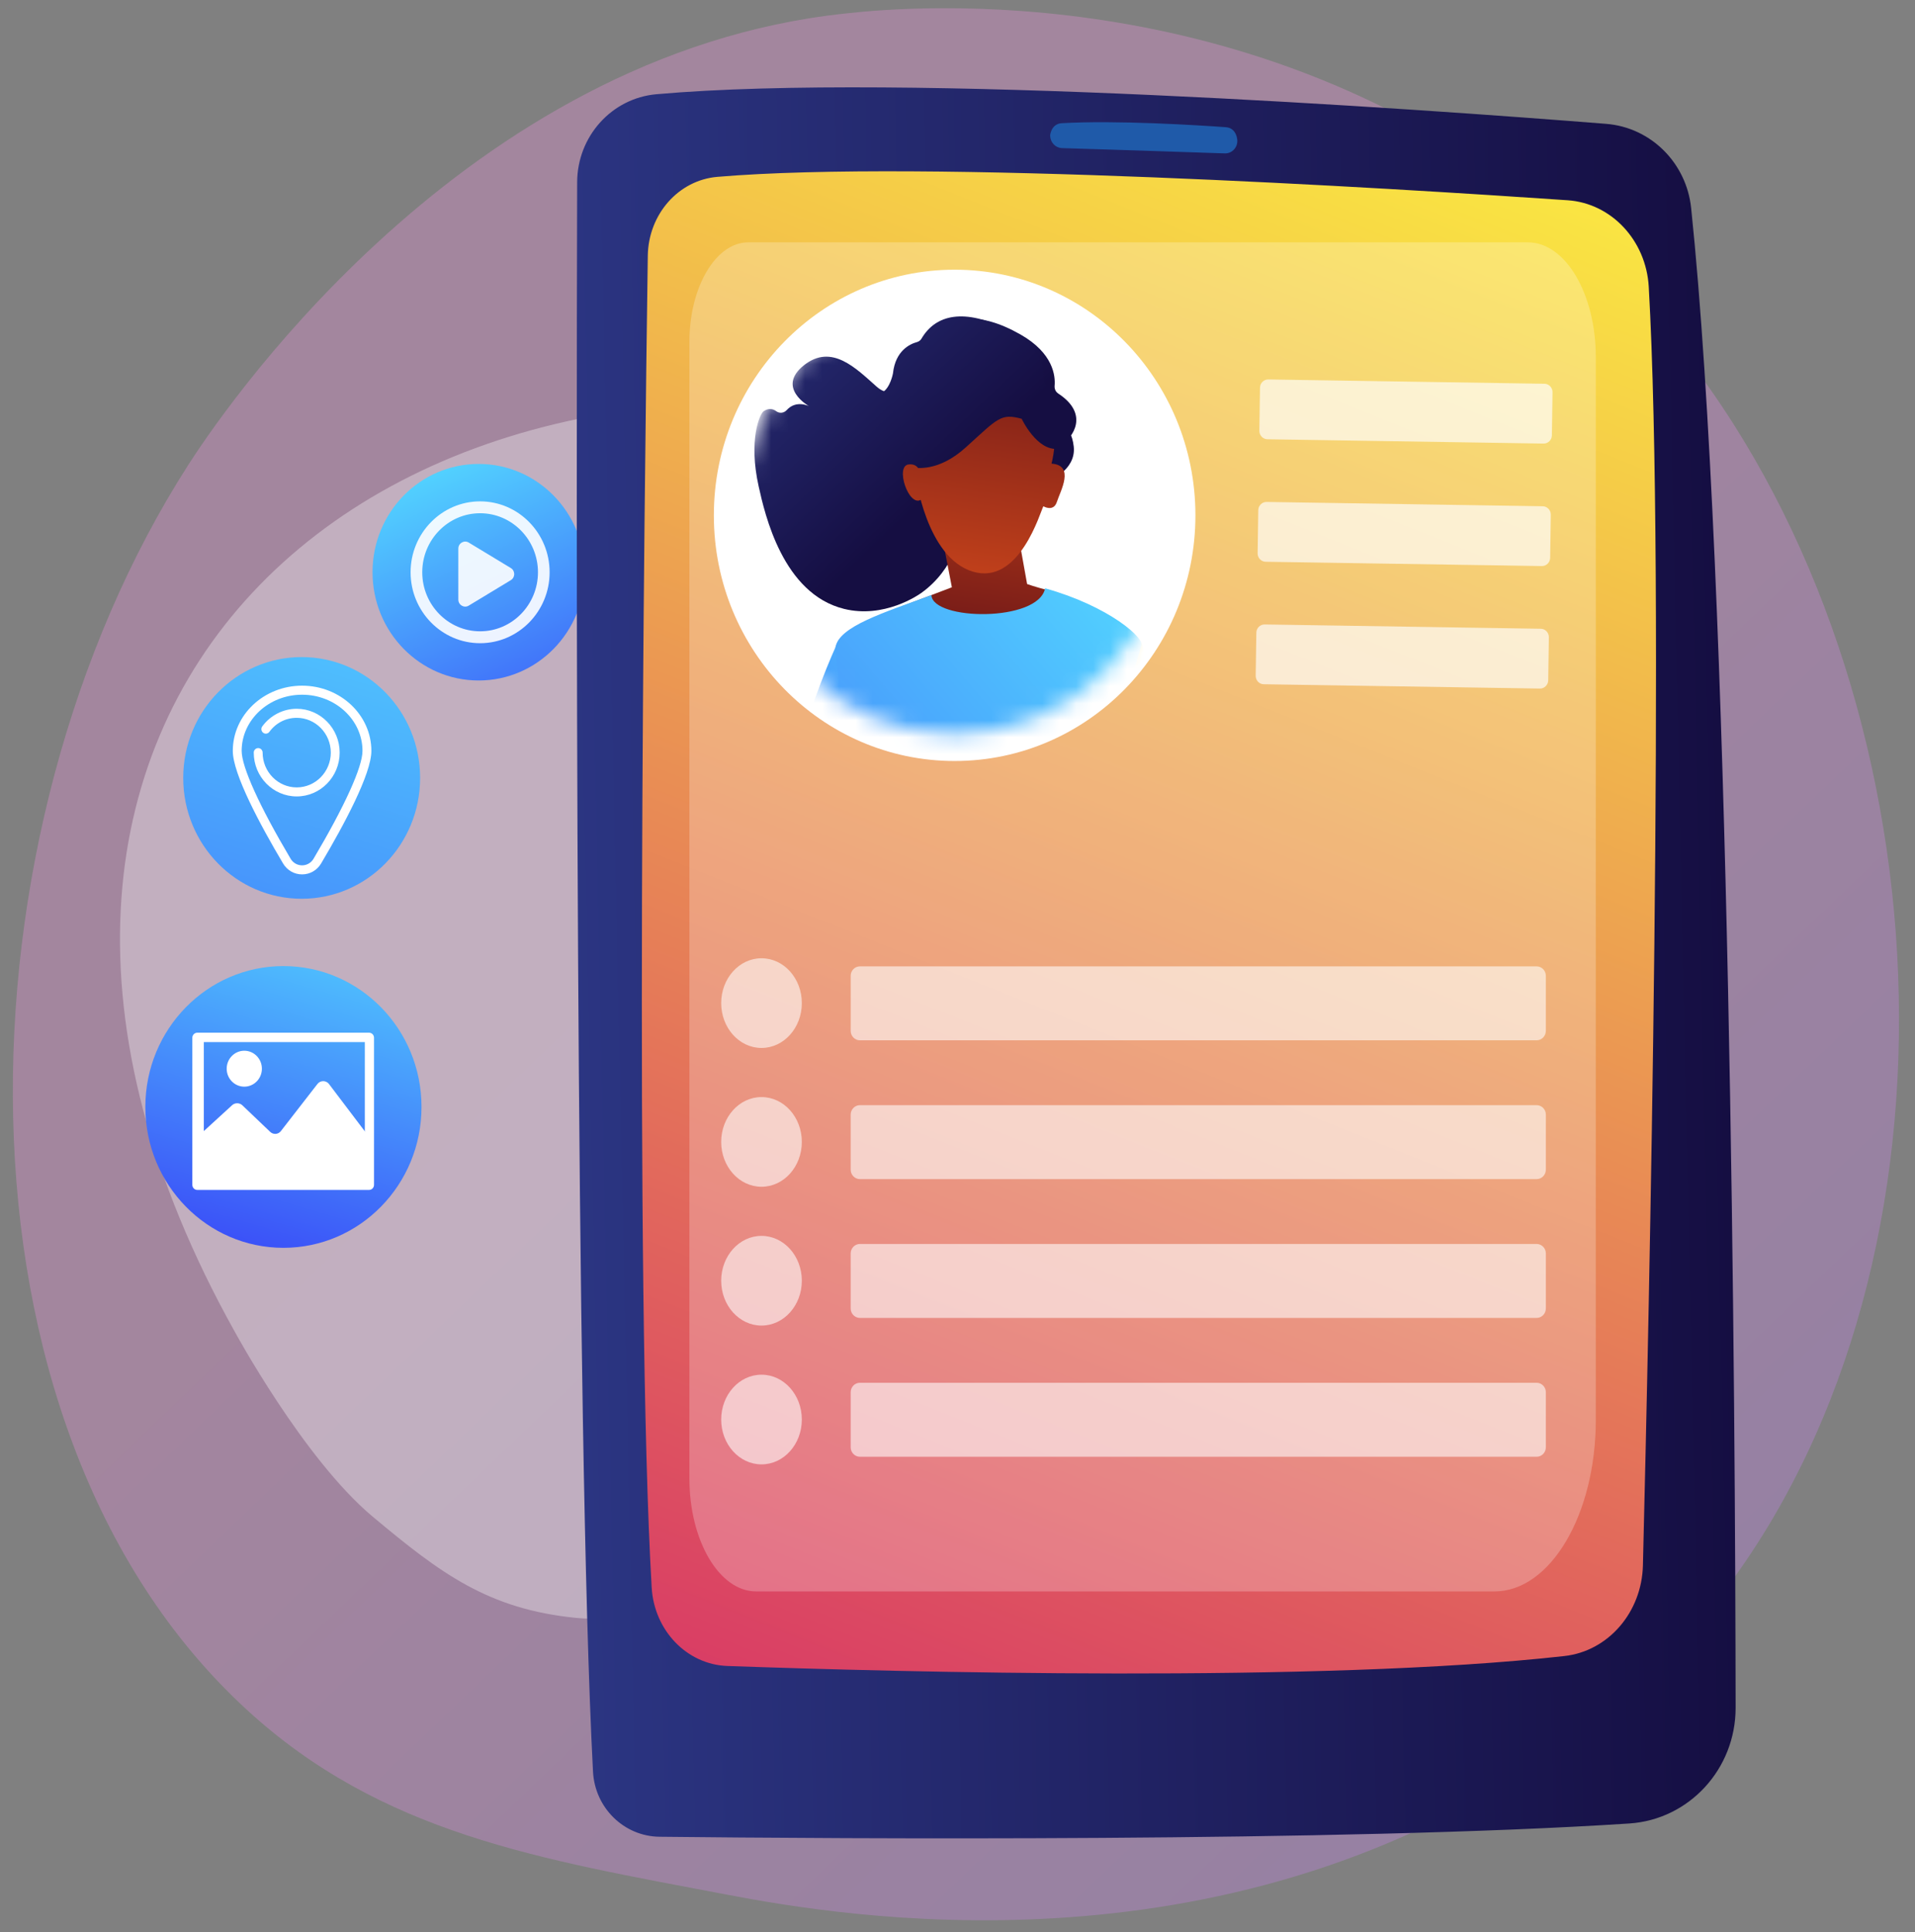 <svg xmlns="http://www.w3.org/2000/svg" width="113" height="114" viewBox="0 0 113 114" fill="none"><rect x="0" y="0" width="113" height="114" fill="#808080" stroke="none"/><path opacity="0.3" d="M98.666 97.511C95.769 100.558 93.177 102.348 91.192 103.7C71.836 116.885 49.711 113.085 42.87 111.786C31.833 109.69 22.517 108.212 14.512 100.834C-3.676 84.07 -2.792 49.099 11.107 27.436C12.755 24.867 26.632 3.882 48.806 0.925C49.348 0.853 49.753 0.811 50.107 0.773C53.537 0.403 74.793 -1.553 92.126 13.261C94.607 15.382 98.6 19.207 102.302 25.04C115.84 46.37 115.883 79.406 98.666 97.511Z" fill="url(#paint0_linear_512_197)"></path><path d="M63.75 70.011L61.524 70.793L58.03 60.442C56.657 56.376 58.105 52.024 61.398 50.318L65.731 48.074C67.596 47.108 69.809 47.131 71.802 48.139C73.794 49.147 75.383 51.046 76.16 53.349L78.92 61.523C79.081 62 78.88 62.503 78.472 62.646L76.986 63.168L73.935 54.131C73.408 52.572 72.332 51.285 70.982 50.602C69.632 49.92 68.133 49.903 66.87 50.558L62.537 52.802C60.304 53.959 59.325 56.902 60.255 59.66L63.75 70.011Z" fill="url(#paint1_linear_512_197)"></path><path d="M58.364 67.644L79.001 66.478C79.839 66.43 80.544 67.111 80.544 67.967V84.646C80.544 85.47 79.889 86.138 79.082 86.138H58.941C58.152 86.138 57.505 85.499 57.479 84.694L56.983 69.182C56.958 68.372 57.571 67.689 58.364 67.644Z" fill="url(#paint2_linear_512_197)"></path><path d="M72.128 81.36L70.879 77.696C70.729 77.256 70.831 76.763 71.152 76.432C71.792 75.77 72.174 74.847 72.128 73.834C72.049 72.047 70.618 70.598 68.865 70.529C66.926 70.453 65.331 72.034 65.331 73.996C65.331 75.084 65.822 76.055 66.591 76.69C66.989 77.02 67.153 77.562 66.984 78.057L65.858 81.36C65.584 82.163 66.169 83.002 67.003 83.002H70.983C71.817 83.002 72.402 82.163 72.128 81.36Z" fill="url(#paint3_linear_512_197)"></path><path opacity="0.34" d="M59.512 25.644C21.585 16.207 -6.345 42.356 13.831 78.535C13.831 78.535 17.913 86.076 21.982 89.479C26.017 92.854 28.796 94.937 33.989 95.461C38.78 95.945 45.997 92.612 45.997 92.612V78.535C28.626 59.984 41.23 40.459 58.484 30.408L59.512 25.644Z" fill="white"></path><path d="M28.244 40.151C31.702 40.151 34.506 37.291 34.506 33.763C34.506 30.234 31.702 27.374 28.244 27.374C24.785 27.374 21.982 30.234 21.982 33.763C21.982 37.291 24.785 40.151 28.244 40.151Z" fill="url(#paint4_linear_512_197)"></path><g opacity="0.9"><path d="M28.33 37.951C26.068 37.951 24.228 36.074 24.228 33.766C24.228 31.459 26.068 29.582 28.33 29.582C30.592 29.582 32.432 31.459 32.432 33.766C32.432 36.074 30.592 37.951 28.33 37.951ZM28.33 30.283C26.447 30.283 24.916 31.845 24.916 33.766C24.916 35.687 26.447 37.249 28.33 37.249C30.213 37.249 31.744 35.687 31.744 33.766C31.744 31.845 30.213 30.283 28.33 30.283Z" fill="white"></path><path fill-rule="evenodd" clip-rule="evenodd" d="M27.045 35.378V32.369C27.045 32.048 27.388 31.849 27.659 32.013L30.144 33.517C30.409 33.678 30.409 34.069 30.144 34.23L27.659 35.734C27.388 35.898 27.045 35.699 27.045 35.378Z" fill="white"></path></g><path d="M16.725 73.626C21.225 73.626 24.872 69.904 24.872 65.314C24.872 60.723 21.225 57.002 16.725 57.002C12.225 57.002 8.577 60.723 8.577 65.314C8.577 69.904 12.225 73.626 16.725 73.626Z" fill="url(#paint5_linear_512_197)"></path><path d="M22.07 69.91C22.07 70.076 21.939 70.21 21.777 70.21H11.642C11.48 70.21 11.349 70.076 11.349 69.91V61.232C11.349 61.067 11.48 60.933 11.642 60.933H21.777C21.939 60.933 22.07 61.067 22.07 61.232V69.91ZM12.027 69.379H21.528V61.487H12.027V69.379Z" fill="white"></path><path d="M19.413 63.961C19.333 63.855 19.205 63.792 19.073 63.791C18.942 63.79 18.815 63.851 18.733 63.957L16.574 66.738C16.5 66.834 16.39 66.893 16.27 66.902C16.151 66.911 16.033 66.869 15.946 66.786L14.299 65.215C14.137 65.059 13.862 65.057 13.697 65.21L11.62 67.11V69.794H21.799V67.11L19.413 63.961Z" fill="white"></path><path d="M14.415 64.117C14.989 64.117 15.454 63.642 15.454 63.057C15.454 62.472 14.989 61.997 14.415 61.997C13.841 61.997 13.376 62.472 13.376 63.057C13.376 63.642 13.841 64.117 14.415 64.117Z" fill="white"></path><path d="M17.801 53.03C21.661 53.03 24.79 49.838 24.79 45.9C24.79 41.962 21.661 38.77 17.801 38.77C13.941 38.77 10.812 41.962 10.812 45.9C10.812 49.838 13.941 53.03 17.801 53.03Z" fill="url(#paint6_linear_512_197)"></path><path d="M17.825 51.592C17.362 51.592 16.942 51.351 16.702 50.946C15.349 48.666 13.737 45.663 13.737 44.305C13.737 42.183 15.571 40.457 17.825 40.457C20.08 40.457 21.914 42.183 21.914 44.305C21.914 45.663 20.301 48.666 18.949 50.946C18.709 51.351 18.289 51.592 17.825 51.592ZM17.825 40.99C15.859 40.99 14.26 42.478 14.26 44.305C14.26 45.255 15.313 47.575 17.149 50.67C17.294 50.913 17.546 51.058 17.825 51.058C18.104 51.058 18.357 50.913 18.501 50.67C20.337 47.575 21.39 45.255 21.39 44.305C21.39 42.478 19.791 40.99 17.825 40.99Z" fill="white"></path><path d="M17.508 46.992C16.111 46.992 14.973 45.832 14.973 44.407C14.973 44.259 15.091 44.14 15.235 44.14C15.38 44.14 15.497 44.259 15.497 44.407C15.497 45.538 16.399 46.459 17.508 46.459C18.618 46.459 19.52 45.538 19.52 44.407C19.52 43.275 18.618 42.354 17.508 42.354C16.867 42.354 16.279 42.655 15.895 43.181C15.808 43.299 15.644 43.323 15.529 43.235C15.413 43.147 15.389 42.98 15.475 42.861C15.952 42.209 16.712 41.82 17.508 41.82C18.906 41.82 20.043 42.98 20.043 44.406C20.043 45.832 18.906 46.992 17.508 46.992Z" fill="white"></path><path d="M38.73 5.56C36.089 5.795 34.064 8.051 34.057 10.755C34.011 27.294 33.935 84.341 34.992 104.533C35.103 106.672 36.822 108.352 38.922 108.375C49.307 108.489 79.18 108.699 96.138 107.592C99.67 107.362 102.419 104.377 102.415 100.766C102.394 83.408 102.122 34.591 99.791 12.278C99.512 9.604 97.406 7.517 94.778 7.308C83.451 6.408 53.374 4.261 38.73 5.56Z" fill="url(#paint7_linear_512_197)"></path><path d="M38.225 15.09C38.021 29.238 37.441 76.3 38.454 93.67C38.603 96.209 40.536 98.214 42.923 98.299C52.751 98.648 77.953 99.324 92.314 97.712C94.9 97.422 96.876 95.135 96.945 92.367C97.304 77.929 98.274 34.095 97.289 16.919C97.132 14.18 95.08 11.993 92.508 11.816C81.866 11.085 54.541 9.398 42.329 10.435C40.036 10.63 38.261 12.641 38.225 15.09Z" fill="url(#paint8_linear_512_197)"></path><path d="M61.971 8.02C61.979 8.411 62.285 8.727 62.668 8.739C64.559 8.797 69.886 8.964 72.267 9.051C72.737 9.068 73.096 8.63 72.996 8.162C72.988 8.147 72.927 7.546 72.326 7.504C70.715 7.389 65.856 7.081 62.645 7.27C61.985 7.309 61.95 8.074 61.971 8.02Z" fill="#1F5AA9"></path><path opacity="0.24" d="M88.181 93.9H44.621C42.444 93.9 40.68 90.914 40.68 87.23V20.183C40.68 16.933 42.236 14.299 44.156 14.299H90.161C92.372 14.299 94.165 17.333 94.165 21.076V83.772C94.165 89.366 91.486 93.9 88.181 93.9Z" fill="white"></path><g opacity="0.67"><path d="M91.084 26.172L74.787 25.918C74.522 25.914 74.308 25.689 74.312 25.419L74.35 22.874C74.354 22.603 74.574 22.385 74.84 22.39L91.136 22.643C91.401 22.647 91.615 22.872 91.611 23.143L91.573 25.688C91.569 25.958 91.349 26.176 91.084 26.172Z" fill="white"></path><path d="M90.982 33.4L74.685 33.146C74.42 33.142 74.206 32.917 74.21 32.647L74.248 30.102C74.252 29.831 74.472 29.613 74.738 29.617L91.034 29.871C91.3 29.875 91.513 30.1 91.509 30.37L91.471 32.915C91.467 33.186 91.247 33.404 90.982 33.4Z" fill="white"></path><path d="M90.867 40.627L74.57 40.373C74.305 40.369 74.092 40.145 74.096 39.874L74.134 37.329C74.138 37.059 74.358 36.841 74.623 36.845L90.92 37.099C91.185 37.103 91.399 37.328 91.395 37.598L91.357 40.143C91.353 40.413 91.132 40.632 90.867 40.627Z" fill="white"></path></g><g opacity="0.58"><path d="M90.672 61.382H50.742C50.442 61.382 50.197 61.132 50.197 60.826V57.574C50.197 57.268 50.442 57.018 50.742 57.018H90.672C90.972 57.018 91.217 57.268 91.217 57.574V60.826C91.217 61.132 90.972 61.382 90.672 61.382Z" fill="white"></path><path d="M44.935 61.833C46.249 61.833 47.314 60.648 47.314 59.187C47.314 57.725 46.249 56.541 44.935 56.541C43.621 56.541 42.556 57.725 42.556 59.187C42.556 60.648 43.621 61.833 44.935 61.833Z" fill="white"></path><path d="M90.672 69.572H50.742C50.442 69.572 50.197 69.322 50.197 69.016V65.764C50.197 65.458 50.442 65.208 50.742 65.208H90.672C90.972 65.208 91.217 65.458 91.217 65.764V69.016C91.217 69.322 90.972 69.572 90.672 69.572Z" fill="white"></path><path d="M44.935 70.023C46.249 70.023 47.314 68.838 47.314 67.377C47.314 65.915 46.249 64.731 44.935 64.731C43.621 64.731 42.556 65.915 42.556 67.377C42.556 68.838 43.621 70.023 44.935 70.023Z" fill="white"></path><path d="M90.672 77.762H50.742C50.442 77.762 50.197 77.512 50.197 77.207V73.954C50.197 73.648 50.442 73.398 50.742 73.398H90.672C90.972 73.398 91.217 73.648 91.217 73.954V77.207C91.217 77.512 90.972 77.762 90.672 77.762Z" fill="white"></path><path d="M44.935 78.213C46.249 78.213 47.314 77.028 47.314 75.567C47.314 74.106 46.249 72.921 44.935 72.921C43.621 72.921 42.556 74.106 42.556 75.567C42.556 77.028 43.621 78.213 44.935 78.213Z" fill="white"></path><path d="M90.672 85.953H50.742C50.442 85.953 50.197 85.703 50.197 85.397V82.144C50.197 81.838 50.442 81.588 50.742 81.588H90.672C90.972 81.588 91.217 81.838 91.217 82.144V85.397C91.217 85.703 90.972 85.953 90.672 85.953Z" fill="white"></path><path d="M44.935 86.403C46.249 86.403 47.314 85.219 47.314 83.757C47.314 82.296 46.249 81.111 44.935 81.111C43.621 81.111 42.556 82.296 42.556 83.757C42.556 85.219 43.621 86.403 44.935 86.403Z" fill="white"></path></g><path d="M56.331 44.902C64.178 44.902 70.539 38.412 70.539 30.407C70.539 22.402 64.178 15.913 56.331 15.913C48.484 15.913 42.123 22.402 42.123 30.407C42.123 38.412 48.484 44.902 56.331 44.902Z" fill="white"></path><mask id="mask0_512_197" style="mask-type:luminance" maskUnits="userSpaceOnUse" x="43" y="17" width="26" height="27"><path d="M56.331 43.316C63.319 43.316 68.984 37.537 68.984 30.408C68.984 23.279 63.319 17.499 56.331 17.499C49.343 17.499 43.678 23.279 43.678 30.408C43.678 37.537 49.343 43.316 56.331 43.316Z" fill="white"></path></mask><g mask="url(#mask0_512_197)"><path d="M53.345 21.966C53.345 21.966 52.906 23.849 51.725 22.81C50.545 21.771 49.085 20.235 47.434 21.555C45.783 22.875 47.741 23.968 47.741 23.968C47.741 23.968 46.989 23.575 46.422 24.195C46.259 24.373 45.999 24.406 45.805 24.264C45.623 24.13 45.37 24.058 45.065 24.259C44.825 24.418 44.157 25.963 44.768 28.703C45.131 30.334 46.188 35.033 49.806 35.926C52.168 36.509 54.185 35.114 54.362 34.987C56.343 33.572 56.721 31.406 56.782 31.012C56.672 30.577 56.151 28.357 57.413 26.554C57.7 26.144 58.537 25.086 59.827 24.889C60.105 24.847 60.394 24.903 60.797 25.036C60.797 25.036 61.136 26.973 62.391 26.901C62.391 26.901 62.267 26.414 62.755 26.129C63.223 25.856 64.34 24.457 62.444 23.22C62.293 23.122 62.215 22.944 62.23 22.762C62.282 22.177 62.152 20.835 60.214 19.734C57.75 18.335 56.043 18.613 55.13 20.004C55.064 20.105 54.96 20.173 54.843 20.198C54.452 20.282 53.556 20.621 53.345 21.966Z" fill="url(#paint9_linear_512_197)"></path><path d="M55.62 31.807L56.485 36.3L60.865 35.899L60.017 31.168L55.62 31.807Z" fill="url(#paint10_linear_512_197)"></path><path d="M62.268 24.918C62.268 24.918 63.203 24.918 63.359 26.349C63.515 27.781 61.8 28.417 61.8 28.417L60.865 28.258L61.332 25.236L62.268 24.918Z" fill="url(#paint11_linear_512_197)"></path><path d="M54.03 28.072C54.03 28.072 54.645 32.898 57.402 33.727C60.16 34.557 61.39 30.179 61.567 29.872C61.567 29.872 62.168 30.233 62.366 29.609C62.564 28.985 63.448 27.453 62.048 27.355C62.048 27.355 62.465 25.79 62.052 24.964C61.638 24.138 60.832 22.169 58.778 22.504C56.724 22.839 54.189 25.692 54.03 28.072Z" fill="url(#paint12_linear_512_197)"></path><path d="M61.842 22.811C61.687 22.721 61.599 22.547 61.606 22.365C61.628 21.778 61.432 20.445 59.441 19.446C56.91 18.176 55.219 18.543 54.377 19.978C54.316 20.082 54.216 20.156 54.101 20.187C53.714 20.291 52.836 20.676 52.692 22.031C52.692 22.031 52.536 22.89 52.06 23.157C53.199 24.123 53.704 27.509 53.727 27.555C54.084 27.643 55.399 27.834 56.984 26.402C58.884 24.686 59.045 24.37 60.287 24.71C60.287 24.71 61.183 26.62 62.433 26.483C62.433 26.483 62.104 26.088 62.577 25.779C63.03 25.482 63.797 23.948 61.842 22.811Z" fill="url(#paint13_linear_512_197)"></path><path d="M54.331 28.253C54.331 28.253 54.394 27.3 53.606 27.405C52.818 27.509 53.604 29.891 54.33 29.496L54.331 28.253Z" fill="url(#paint14_linear_512_197)"></path><path d="M56.167 34.652L53.249 35.765L56.861 39.808L63.358 35.59C62.845 35.395 62.523 35.015 62.03 34.88C61.545 34.748 61.071 34.622 60.607 34.461L56.167 34.652Z" fill="url(#paint15_linear_512_197)"></path><path d="M51.362 45.966C51.736 44.909 52.024 44.321 52.024 44.321L49.498 37.754C49.498 37.754 48.299 40.256 47.315 43.597C46.968 44.777 47.832 45.966 49.041 45.966H51.362Z" fill="url(#paint16_linear_512_197)"></path><path d="M68.851 43.693C68.274 40.295 67.356 37.925 67.356 37.925L63.968 42.88C64.437 43.946 64.79 44.985 65.047 45.966H66.979C68.16 45.966 69.052 44.88 68.851 43.693Z" fill="url(#paint17_linear_512_197)"></path><path d="M64.97 45.966L67.344 38.136C67.63 37.683 65.403 35.75 61.67 34.713C61.265 36.725 55.024 36.619 54.962 35.113C52.095 36.164 49.51 36.966 49.301 38.184C49.404 40.507 49.988 43.098 50.757 45.966H64.97Z" fill="url(#paint18_linear_512_197)"></path></g><defs><linearGradient id="paint0_linear_512_197" x1="122.228" y1="131.703" x2="42.086" y2="48.077" gradientUnits="userSpaceOnUse"><stop stop-color="#B37CFF"></stop><stop offset="1" stop-color="#F895E7"></stop></linearGradient><linearGradient id="paint1_linear_512_197" x1="63.38" y1="49.365" x2="76.877" y2="77.48" gradientUnits="userSpaceOnUse"><stop stop-color="#CB236D"></stop><stop offset="1" stop-color="#4C246D"></stop></linearGradient><linearGradient id="paint2_linear_512_197" x1="66.916" y1="66.082" x2="73.733" y2="98.04" gradientUnits="userSpaceOnUse"><stop stop-color="#CB236D"></stop><stop offset="1" stop-color="#4C246D"></stop></linearGradient><linearGradient id="paint3_linear_512_197" x1="79.411" y1="63.279" x2="72.123" y2="72.634" gradientUnits="userSpaceOnUse"><stop stop-color="#CB236D"></stop><stop offset="1" stop-color="#4C246D"></stop></linearGradient><linearGradient id="paint4_linear_512_197" x1="25.195" y1="27.032" x2="34.246" y2="46.23" gradientUnits="userSpaceOnUse"><stop stop-color="#53D8FF"></stop><stop offset="1" stop-color="#3840F7"></stop></linearGradient><linearGradient id="paint5_linear_512_197" x1="20.227" y1="52.81" x2="13.468" y2="75.999" gradientUnits="userSpaceOnUse"><stop stop-color="#53D8FF"></stop><stop offset="1" stop-color="#3840F7"></stop></linearGradient><linearGradient id="paint6_linear_512_197" x1="22.42" y1="29.967" x2="6.728" y2="81.977" gradientUnits="userSpaceOnUse"><stop stop-color="#53D8FF"></stop><stop offset="1" stop-color="#3840F7"></stop></linearGradient><linearGradient id="paint7_linear_512_197" x1="33.813" y1="57.368" x2="101.916" y2="55.905" gradientUnits="userSpaceOnUse"><stop stop-color="#2B3582"></stop><stop offset="1" stop-color="#150E42"></stop></linearGradient><linearGradient id="paint8_linear_512_197" x1="88.375" y1="-0.349" x2="47.633" y2="101.558" gradientUnits="userSpaceOnUse"><stop stop-color="#FDF53F"></stop><stop offset="1" stop-color="#D93C65"></stop></linearGradient><linearGradient id="paint9_linear_512_197" x1="43.888" y1="16.057" x2="55.658" y2="28.447" gradientUnits="userSpaceOnUse"><stop stop-color="#2B3582"></stop><stop offset="1" stop-color="#150E42"></stop></linearGradient><linearGradient id="paint10_linear_512_197" x1="59.483" y1="24.752" x2="57.15" y2="41.2" gradientUnits="userSpaceOnUse"><stop stop-color="#C4421B"></stop><stop offset="1" stop-color="#5C0E16"></stop></linearGradient><linearGradient id="paint11_linear_512_197" x1="48.304" y1="11.862" x2="60.074" y2="24.252" gradientUnits="userSpaceOnUse"><stop stop-color="#2B3582"></stop><stop offset="1" stop-color="#150E42"></stop></linearGradient><linearGradient id="paint12_linear_512_197" x1="57.562" y1="34.582" x2="60.121" y2="16.117" gradientUnits="userSpaceOnUse"><stop stop-color="#C4421B"></stop><stop offset="1" stop-color="#5C0E16"></stop></linearGradient><linearGradient id="paint13_linear_512_197" x1="46.974" y1="12.712" x2="59.104" y2="25.48" gradientUnits="userSpaceOnUse"><stop stop-color="#2B3582"></stop><stop offset="1" stop-color="#150E42"></stop></linearGradient><linearGradient id="paint14_linear_512_197" x1="53.101" y1="33.964" x2="55.66" y2="15.499" gradientUnits="userSpaceOnUse"><stop stop-color="#C4421B"></stop><stop offset="1" stop-color="#5C0E16"></stop></linearGradient><linearGradient id="paint15_linear_512_197" x1="59.787" y1="24.795" x2="57.454" y2="41.243" gradientUnits="userSpaceOnUse"><stop stop-color="#C4421B"></stop><stop offset="1" stop-color="#5C0E16"></stop></linearGradient><linearGradient id="paint16_linear_512_197" x1="59.35" y1="33.858" x2="33.14" y2="56.449" gradientUnits="userSpaceOnUse"><stop stop-color="#53D8FF"></stop><stop offset="1" stop-color="#3840F7"></stop></linearGradient><linearGradient id="paint17_linear_512_197" x1="71.524" y1="38.359" x2="39.231" y2="66.193" gradientUnits="userSpaceOnUse"><stop stop-color="#FDF53F"></stop><stop offset="1" stop-color="#D93C65"></stop></linearGradient><linearGradient id="paint18_linear_512_197" x1="67.538" y1="32.575" x2="26.898" y2="67.604" gradientUnits="userSpaceOnUse"><stop stop-color="#53D8FF"></stop><stop offset="1" stop-color="#3840F7"></stop></linearGradient></defs></svg>